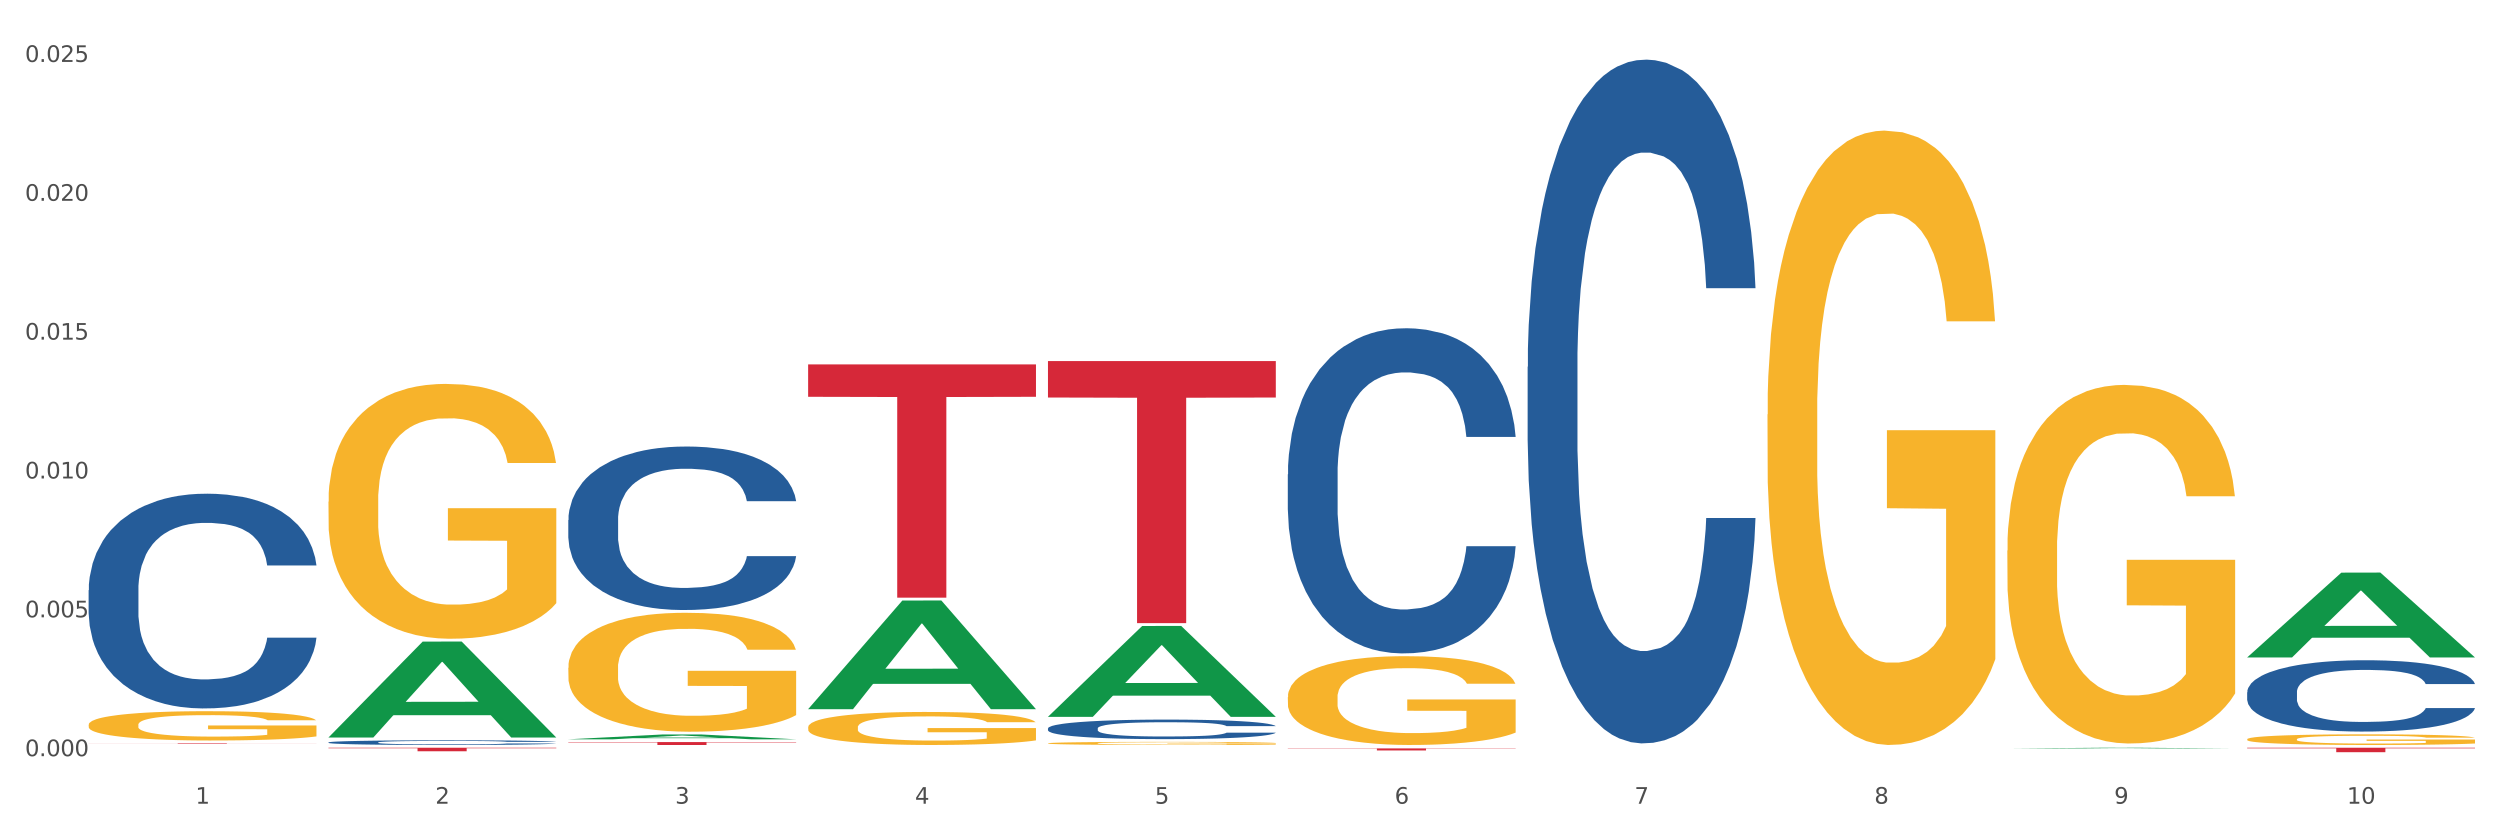 <?xml version="1.0" encoding="utf-8" standalone="no"?>
<!DOCTYPE svg PUBLIC "-//W3C//DTD SVG 1.1//EN"
  "http://www.w3.org/Graphics/SVG/1.1/DTD/svg11.dtd">
<svg xmlns:xlink="http://www.w3.org/1999/xlink" width="1080pt" height="360pt" viewBox="0 0 1080 360" xmlns="http://www.w3.org/2000/svg" version="1.1">
 <rect x="0" y="0" width="1080" height="360" fill="#333333" stroke="none"/>
 <defs>
  <style type="text/css">*{stroke-linejoin: round; stroke-linecap: butt}</style>
 </defs>
 <g id="figure_1">
  <g id="patch_1">
   <path d="M 0 360 
L 1080 360 
L 1080 0 
L 0 0 
z
" style="fill: #ffffff; stroke: #ffffff; stroke-linejoin: miter"/>
  </g>
  <g id="axes_1">
   <g id="matplotlib.axis_1">
    <g id="xtick_1">
     <g id="text_1">
      <!-- 1 -->
      <g style="fill: #4d4d4d" transform="translate(84.444 347.204) scale(0.096 -0.096)">
       <defs>
        <path id="DejaVuSans-31" d="M 794 531 
L 1825 531 
L 1825 4091 
L 703 3866 
L 703 4441 
L 1819 4666 
L 2450 4666 
L 2450 531 
L 3481 531 
L 3481 0 
L 794 0 
L 794 531 
z
" transform="scale(0.016)"/>
       </defs>
       <use xlink:href="#DejaVuSans-31"/>
      </g>
     </g>
    </g>
    <g id="xtick_2">
     <g id="text_2">
      <!-- 2 -->
      <g style="fill: #4d4d4d" transform="translate(188.053 347.204) scale(0.096 -0.096)">
       <defs>
        <path id="DejaVuSans-32" d="M 1228 531 
L 3431 531 
L 3431 0 
L 469 0 
L 469 531 
Q 828 903 1448 1529 
Q 2069 2156 2228 2338 
Q 2531 2678 2651 2914 
Q 2772 3150 2772 3378 
Q 2772 3750 2511 3984 
Q 2250 4219 1831 4219 
Q 1534 4219 1204 4116 
Q 875 4013 500 3803 
L 500 4441 
Q 881 4594 1212 4672 
Q 1544 4750 1819 4750 
Q 2544 4750 2975 4387 
Q 3406 4025 3406 3419 
Q 3406 3131 3298 2873 
Q 3191 2616 2906 2266 
Q 2828 2175 2409 1742 
Q 1991 1309 1228 531 
z
" transform="scale(0.016)"/>
       </defs>
       <use xlink:href="#DejaVuSans-32"/>
      </g>
     </g>
    </g>
    <g id="xtick_3">
     <g id="text_3">
      <!-- 3 -->
      <g style="fill: #4d4d4d" transform="translate(291.663 347.204) scale(0.096 -0.096)">
       <defs>
        <path id="DejaVuSans-33" d="M 2597 2516 
Q 3050 2419 3304 2112 
Q 3559 1806 3559 1356 
Q 3559 666 3084 287 
Q 2609 -91 1734 -91 
Q 1441 -91 1130 -33 
Q 819 25 488 141 
L 488 750 
Q 750 597 1062 519 
Q 1375 441 1716 441 
Q 2309 441 2620 675 
Q 2931 909 2931 1356 
Q 2931 1769 2642 2001 
Q 2353 2234 1838 2234 
L 1294 2234 
L 1294 2753 
L 1863 2753 
Q 2328 2753 2575 2939 
Q 2822 3125 2822 3475 
Q 2822 3834 2567 4026 
Q 2313 4219 1838 4219 
Q 1578 4219 1281 4162 
Q 984 4106 628 3988 
L 628 4550 
Q 988 4650 1302 4700 
Q 1616 4750 1894 4750 
Q 2613 4750 3031 4423 
Q 3450 4097 3450 3541 
Q 3450 3153 3228 2886 
Q 3006 2619 2597 2516 
z
" transform="scale(0.016)"/>
       </defs>
       <use xlink:href="#DejaVuSans-33"/>
      </g>
     </g>
    </g>
    <g id="xtick_4">
     <g id="text_4">
      <!-- 4 -->
      <g style="fill: #4d4d4d" transform="translate(395.273 347.204) scale(0.096 -0.096)">
       <defs>
        <path id="DejaVuSans-34" d="M 2419 4116 
L 825 1625 
L 2419 1625 
L 2419 4116 
z
M 2253 4666 
L 3047 4666 
L 3047 1625 
L 3713 1625 
L 3713 1100 
L 3047 1100 
L 3047 0 
L 2419 0 
L 2419 1100 
L 313 1100 
L 313 1709 
L 2253 4666 
z
" transform="scale(0.016)"/>
       </defs>
       <use xlink:href="#DejaVuSans-34"/>
      </g>
     </g>
    </g>
    <g id="xtick_5">
     <g id="text_5">
      <!-- 5 -->
      <g style="fill: #4d4d4d" transform="translate(498.883 347.204) scale(0.096 -0.096)">
       <defs>
        <path id="DejaVuSans-35" d="M 691 4666 
L 3169 4666 
L 3169 4134 
L 1269 4134 
L 1269 2991 
Q 1406 3038 1543 3061 
Q 1681 3084 1819 3084 
Q 2600 3084 3056 2656 
Q 3513 2228 3513 1497 
Q 3513 744 3044 326 
Q 2575 -91 1722 -91 
Q 1428 -91 1123 -41 
Q 819 9 494 109 
L 494 744 
Q 775 591 1075 516 
Q 1375 441 1709 441 
Q 2250 441 2565 725 
Q 2881 1009 2881 1497 
Q 2881 1984 2565 2268 
Q 2250 2553 1709 2553 
Q 1456 2553 1204 2497 
Q 953 2441 691 2322 
L 691 4666 
z
" transform="scale(0.016)"/>
       </defs>
       <use xlink:href="#DejaVuSans-35"/>
      </g>
     </g>
    </g>
    <g id="xtick_6">
     <g id="text_6">
      <!-- 6 -->
      <g style="fill: #4d4d4d" transform="translate(602.492 347.204) scale(0.096 -0.096)">
       <defs>
        <path id="DejaVuSans-36" d="M 2113 2584 
Q 1688 2584 1439 2293 
Q 1191 2003 1191 1497 
Q 1191 994 1439 701 
Q 1688 409 2113 409 
Q 2538 409 2786 701 
Q 3034 994 3034 1497 
Q 3034 2003 2786 2293 
Q 2538 2584 2113 2584 
z
M 3366 4563 
L 3366 3988 
Q 3128 4100 2886 4159 
Q 2644 4219 2406 4219 
Q 1781 4219 1451 3797 
Q 1122 3375 1075 2522 
Q 1259 2794 1537 2939 
Q 1816 3084 2150 3084 
Q 2853 3084 3261 2657 
Q 3669 2231 3669 1497 
Q 3669 778 3244 343 
Q 2819 -91 2113 -91 
Q 1303 -91 875 529 
Q 447 1150 447 2328 
Q 447 3434 972 4092 
Q 1497 4750 2381 4750 
Q 2619 4750 2861 4703 
Q 3103 4656 3366 4563 
z
" transform="scale(0.016)"/>
       </defs>
       <use xlink:href="#DejaVuSans-36"/>
      </g>
     </g>
    </g>
    <g id="xtick_7">
     <g id="text_7">
      <!-- 7 -->
      <g style="fill: #4d4d4d" transform="translate(706.102 347.204) scale(0.096 -0.096)">
       <defs>
        <path id="DejaVuSans-37" d="M 525 4666 
L 3525 4666 
L 3525 4397 
L 1831 0 
L 1172 0 
L 2766 4134 
L 525 4134 
L 525 4666 
z
" transform="scale(0.016)"/>
       </defs>
       <use xlink:href="#DejaVuSans-37"/>
      </g>
     </g>
    </g>
    <g id="xtick_8">
     <g id="text_8">
      <!-- 8 -->
      <g style="fill: #4d4d4d" transform="translate(809.712 347.204) scale(0.096 -0.096)">
       <defs>
        <path id="DejaVuSans-38" d="M 2034 2216 
Q 1584 2216 1326 1975 
Q 1069 1734 1069 1313 
Q 1069 891 1326 650 
Q 1584 409 2034 409 
Q 2484 409 2743 651 
Q 3003 894 3003 1313 
Q 3003 1734 2745 1975 
Q 2488 2216 2034 2216 
z
M 1403 2484 
Q 997 2584 770 2862 
Q 544 3141 544 3541 
Q 544 4100 942 4425 
Q 1341 4750 2034 4750 
Q 2731 4750 3128 4425 
Q 3525 4100 3525 3541 
Q 3525 3141 3298 2862 
Q 3072 2584 2669 2484 
Q 3125 2378 3379 2068 
Q 3634 1759 3634 1313 
Q 3634 634 3220 271 
Q 2806 -91 2034 -91 
Q 1263 -91 848 271 
Q 434 634 434 1313 
Q 434 1759 690 2068 
Q 947 2378 1403 2484 
z
M 1172 3481 
Q 1172 3119 1398 2916 
Q 1625 2713 2034 2713 
Q 2441 2713 2670 2916 
Q 2900 3119 2900 3481 
Q 2900 3844 2670 4047 
Q 2441 4250 2034 4250 
Q 1625 4250 1398 4047 
Q 1172 3844 1172 3481 
z
" transform="scale(0.016)"/>
       </defs>
       <use xlink:href="#DejaVuSans-38"/>
      </g>
     </g>
    </g>
    <g id="xtick_9">
     <g id="text_9">
      <!-- 9 -->
      <g style="fill: #4d4d4d" transform="translate(913.322 347.204) scale(0.096 -0.096)">
       <defs>
        <path id="DejaVuSans-39" d="M 703 97 
L 703 672 
Q 941 559 1184 500 
Q 1428 441 1663 441 
Q 2288 441 2617 861 
Q 2947 1281 2994 2138 
Q 2813 1869 2534 1725 
Q 2256 1581 1919 1581 
Q 1219 1581 811 2004 
Q 403 2428 403 3163 
Q 403 3881 828 4315 
Q 1253 4750 1959 4750 
Q 2769 4750 3195 4129 
Q 3622 3509 3622 2328 
Q 3622 1225 3098 567 
Q 2575 -91 1691 -91 
Q 1453 -91 1209 -44 
Q 966 3 703 97 
z
M 1959 2075 
Q 2384 2075 2632 2365 
Q 2881 2656 2881 3163 
Q 2881 3666 2632 3958 
Q 2384 4250 1959 4250 
Q 1534 4250 1286 3958 
Q 1038 3666 1038 3163 
Q 1038 2656 1286 2365 
Q 1534 2075 1959 2075 
z
" transform="scale(0.016)"/>
       </defs>
       <use xlink:href="#DejaVuSans-39"/>
      </g>
     </g>
    </g>
    <g id="xtick_10">
     <g id="text_10">
      <!-- 10 -->
      <g style="fill: #4d4d4d" transform="translate(1013.877 347.204) scale(0.096 -0.096)">
       <defs>
        <path id="DejaVuSans-30" d="M 2034 4250 
Q 1547 4250 1301 3770 
Q 1056 3291 1056 2328 
Q 1056 1369 1301 889 
Q 1547 409 2034 409 
Q 2525 409 2770 889 
Q 3016 1369 3016 2328 
Q 3016 3291 2770 3770 
Q 2525 4250 2034 4250 
z
M 2034 4750 
Q 2819 4750 3233 4129 
Q 3647 3509 3647 2328 
Q 3647 1150 3233 529 
Q 2819 -91 2034 -91 
Q 1250 -91 836 529 
Q 422 1150 422 2328 
Q 422 3509 836 4129 
Q 1250 4750 2034 4750 
z
" transform="scale(0.016)"/>
       </defs>
       <use xlink:href="#DejaVuSans-31"/>
       <use xlink:href="#DejaVuSans-30" transform="translate(63.623 0)"/>
      </g>
     </g>
    </g>
    <g id="xtick_11"/>
    <g id="xtick_12"/>
    <g id="xtick_13"/>
    <g id="xtick_14"/>
    <g id="xtick_15"/>
    <g id="xtick_16"/>
    <g id="xtick_17"/>
    <g id="xtick_18"/>
    <g id="xtick_19"/>
   </g>
   <g id="matplotlib.axis_2">
    <g id="ytick_1">
     <g id="text_11">
      <!-- 0.000 -->
      <g style="fill: #4d4d4d" transform="translate(10.8 326.671) scale(0.096 -0.096)">
       <defs>
        <path id="DejaVuSans-2e" d="M 684 794 
L 1344 794 
L 1344 0 
L 684 0 
L 684 794 
z
" transform="scale(0.016)"/>
       </defs>
       <use xlink:href="#DejaVuSans-30"/>
       <use xlink:href="#DejaVuSans-2e" transform="translate(63.623 0)"/>
       <use xlink:href="#DejaVuSans-30" transform="translate(95.41 0)"/>
       <use xlink:href="#DejaVuSans-30" transform="translate(159.033 0)"/>
       <use xlink:href="#DejaVuSans-30" transform="translate(222.656 0)"/>
      </g>
     </g>
    </g>
    <g id="ytick_2">
     <g id="text_12">
      <!-- 0.005 -->
      <g style="fill: #4d4d4d" transform="translate(10.8 266.688) scale(0.096 -0.096)">
       <use xlink:href="#DejaVuSans-30"/>
       <use xlink:href="#DejaVuSans-2e" transform="translate(63.623 0)"/>
       <use xlink:href="#DejaVuSans-30" transform="translate(95.41 0)"/>
       <use xlink:href="#DejaVuSans-30" transform="translate(159.033 0)"/>
       <use xlink:href="#DejaVuSans-35" transform="translate(222.656 0)"/>
      </g>
     </g>
    </g>
    <g id="ytick_3">
     <g id="text_13">
      <!-- 0.010 -->
      <g style="fill: #4d4d4d" transform="translate(10.8 206.706) scale(0.096 -0.096)">
       <use xlink:href="#DejaVuSans-30"/>
       <use xlink:href="#DejaVuSans-2e" transform="translate(63.623 0)"/>
       <use xlink:href="#DejaVuSans-30" transform="translate(95.41 0)"/>
       <use xlink:href="#DejaVuSans-31" transform="translate(159.033 0)"/>
       <use xlink:href="#DejaVuSans-30" transform="translate(222.656 0)"/>
      </g>
     </g>
    </g>
    <g id="ytick_4">
     <g id="text_14">
      <!-- 0.015 -->
      <g style="fill: #4d4d4d" transform="translate(10.8 146.723) scale(0.096 -0.096)">
       <use xlink:href="#DejaVuSans-30"/>
       <use xlink:href="#DejaVuSans-2e" transform="translate(63.623 0)"/>
       <use xlink:href="#DejaVuSans-30" transform="translate(95.41 0)"/>
       <use xlink:href="#DejaVuSans-31" transform="translate(159.033 0)"/>
       <use xlink:href="#DejaVuSans-35" transform="translate(222.656 0)"/>
      </g>
     </g>
    </g>
    <g id="ytick_5">
     <g id="text_15">
      <!-- 0.020 -->
      <g style="fill: #4d4d4d" transform="translate(10.8 86.741) scale(0.096 -0.096)">
       <use xlink:href="#DejaVuSans-30"/>
       <use xlink:href="#DejaVuSans-2e" transform="translate(63.623 0)"/>
       <use xlink:href="#DejaVuSans-30" transform="translate(95.41 0)"/>
       <use xlink:href="#DejaVuSans-32" transform="translate(159.033 0)"/>
       <use xlink:href="#DejaVuSans-30" transform="translate(222.656 0)"/>
      </g>
     </g>
    </g>
    <g id="ytick_6">
     <g id="text_16">
      <!-- 0.025 -->
      <g style="fill: #4d4d4d" transform="translate(10.8 26.758) scale(0.096 -0.096)">
       <use xlink:href="#DejaVuSans-30"/>
       <use xlink:href="#DejaVuSans-2e" transform="translate(63.623 0)"/>
       <use xlink:href="#DejaVuSans-30" transform="translate(95.41 0)"/>
       <use xlink:href="#DejaVuSans-32" transform="translate(159.033 0)"/>
       <use xlink:href="#DejaVuSans-35" transform="translate(222.656 0)"/>
      </g>
     </g>
    </g>
    <g id="ytick_7"/>
    <g id="ytick_8"/>
    <g id="ytick_9"/>
    <g id="ytick_10"/>
    <g id="ytick_11"/>
   </g>
   <g id="PolyCollection_1">
    <path d="M 141.893 318.541 
L 141.994 318.502 
L 182.584 277.175 
L 199.428 277.136 
L 240.322 318.619 
L 220.839 318.619 
L 212.011 308.959 
L 170.102 308.959 
L 169.798 309.115 
L 161.274 318.619 
L 141.893 318.619 
L 141.893 318.541 
L 175.379 303.194 
L 206.734 303.156 
L 191.209 285.978 
L 191.006 285.9 
L 190.803 286.017 
L 175.278 303.156 
L 175.379 303.194 
L 141.893 318.541 
z
" clip-path="url(#p3bc68d505c)" style="fill: #109648"/>
    <path d="M 452.722 155.99 
L 551.151 155.99 
L 551.151 171.723 
L 512.433 171.829 
L 512.433 269.204 
L 491.207 269.204 
L 491.207 171.829 
L 452.722 171.723 
L 452.722 156.096 
L 452.722 155.99 
z
" clip-path="url(#p3bc68d505c)" style="fill: #d62839"/>
    <path d="M 349.112 157.408 
L 447.542 157.408 
L 447.542 171.416 
L 408.823 171.511 
L 408.823 258.206 
L 387.598 258.206 
L 387.598 171.511 
L 349.112 171.416 
L 349.112 157.503 
L 349.112 157.408 
z
" clip-path="url(#p3bc68d505c)" style="fill: #d62839"/>
    <path d="M 245.502 320.57 
L 343.932 320.57 
L 343.932 320.745 
L 305.213 320.747 
L 305.213 321.835 
L 283.988 321.835 
L 283.988 320.747 
L 245.502 320.745 
L 245.502 320.571 
L 245.502 320.57 
z
" clip-path="url(#p3bc68d505c)" style="fill: #d62839"/>
    <path d="M 141.893 323.024 
L 240.322 323.024 
L 240.322 323.237 
L 201.603 323.239 
L 201.603 324.559 
L 180.378 324.559 
L 180.378 323.239 
L 141.893 323.237 
L 141.893 323.025 
L 141.893 323.024 
z
" clip-path="url(#p3bc68d505c)" style="fill: #d62839"/>
    <path d="M 38.283 321.088 
L 136.712 321.088 
L 136.712 321.12 
L 97.994 321.121 
L 97.994 321.325 
L 76.768 321.325 
L 76.768 321.121 
L 38.283 321.12 
L 38.283 321.088 
L 38.283 321.088 
z
" clip-path="url(#p3bc68d505c)" style="fill: #d62839"/>
    <path d="M 38.283 254.96 
L 38.399 254.875 
L 38.399 252.503 
L 38.748 249.283 
L 40.028 243.352 
L 41.657 238.862 
L 44.449 233.609 
L 45.962 231.406 
L 47.94 228.949 
L 52.012 224.967 
L 56.666 221.578 
L 59.923 219.714 
L 62.367 218.528 
L 67.835 216.41 
L 70.976 215.478 
L 74.234 214.715 
L 77.026 214.207 
L 81.68 213.614 
L 85.403 213.359 
L 89.708 213.275 
L 93.315 213.359 
L 98.085 213.698 
L 105.066 214.715 
L 107.742 215.308 
L 111.349 216.325 
L 115.072 217.68 
L 118.097 219.036 
L 121.587 220.985 
L 125.194 223.527 
L 128.684 226.746 
L 131.128 229.711 
L 133.106 232.846 
L 134.851 236.659 
L 136.131 240.81 
L 136.712 244.284 
L 115.421 244.284 
L 114.839 241.149 
L 113.676 237.76 
L 112.512 235.473 
L 111.232 233.609 
L 109.254 231.491 
L 107.509 230.135 
L 104.601 228.525 
L 101.925 227.509 
L 99.714 226.916 
L 97.038 226.407 
L 91.337 225.899 
L 87.265 225.899 
L 84.705 226.068 
L 81.564 226.492 
L 78.888 227.085 
L 75.747 228.102 
L 73.303 229.203 
L 70.86 230.643 
L 69.464 231.66 
L 67.37 233.524 
L 65.974 235.049 
L 64.112 237.676 
L 63.065 239.54 
L 61.203 244.369 
L 60.389 247.927 
L 60.04 250.384 
L 59.807 253.096 
L 59.807 266.313 
L 60.505 272.243 
L 61.087 274.785 
L 62.018 277.666 
L 63.763 281.394 
L 66.323 285.037 
L 68.999 287.663 
L 71.209 289.273 
L 73.303 290.459 
L 75.398 291.391 
L 77.957 292.239 
L 80.051 292.747 
L 83.193 293.255 
L 86.916 293.509 
L 89.825 293.509 
L 95.758 293.086 
L 98.434 292.662 
L 100.994 292.069 
L 103.786 291.137 
L 105.997 290.12 
L 107.277 289.358 
L 109.371 287.748 
L 111 286.054 
L 112.396 284.105 
L 113.327 282.41 
L 114.374 279.869 
L 115.188 276.988 
L 115.421 275.463 
L 136.712 275.463 
L 136.247 278.513 
L 135.432 281.479 
L 133.804 285.461 
L 132.524 287.748 
L 130.546 290.544 
L 128.452 292.916 
L 125.543 295.543 
L 122.867 297.492 
L 120.075 299.186 
L 117.05 300.711 
L 111.581 302.829 
L 109.603 303.422 
L 105.415 304.439 
L 102.157 305.032 
L 97.387 305.625 
L 92.501 305.964 
L 87.381 306.049 
L 82.844 305.879 
L 77.841 305.371 
L 74.7 304.863 
L 71.209 304.1 
L 67.137 302.914 
L 63.298 301.474 
L 59.691 299.779 
L 56.317 297.83 
L 53.175 295.628 
L 49.103 291.984 
L 46.078 288.426 
L 43.868 285.122 
L 42.355 282.326 
L 40.843 278.767 
L 40.028 276.31 
L 38.748 270.38 
L 38.283 264.872 
L 38.283 254.96 
z
" clip-path="url(#p3bc68d505c)" style="fill: #255c99"/>
    <path d="M 141.893 320.719 
L 142.009 320.717 
L 142.009 320.665 
L 142.358 320.595 
L 143.638 320.465 
L 145.267 320.367 
L 148.059 320.253 
L 149.572 320.204 
L 151.55 320.151 
L 155.622 320.064 
L 160.276 319.99 
L 163.533 319.949 
L 165.977 319.923 
L 171.445 319.877 
L 174.586 319.856 
L 177.844 319.84 
L 180.636 319.829 
L 185.29 319.816 
L 189.013 319.81 
L 193.318 319.808 
L 196.925 319.81 
L 201.695 319.818 
L 208.676 319.84 
L 211.352 319.853 
L 214.958 319.875 
L 218.682 319.905 
L 221.707 319.934 
L 225.197 319.977 
L 228.804 320.032 
L 232.294 320.103 
L 234.737 320.167 
L 236.715 320.236 
L 238.46 320.319 
L 239.74 320.41 
L 240.322 320.486 
L 219.031 320.486 
L 218.449 320.417 
L 217.285 320.343 
L 216.122 320.293 
L 214.842 320.253 
L 212.864 320.206 
L 211.119 320.177 
L 208.21 320.141 
L 205.534 320.119 
L 203.324 320.106 
L 200.648 320.095 
L 194.947 320.084 
L 190.875 320.084 
L 188.315 320.088 
L 185.174 320.097 
L 182.498 320.11 
L 179.356 320.132 
L 176.913 320.156 
L 174.47 320.188 
L 173.074 320.21 
L 170.979 320.251 
L 169.583 320.284 
L 167.722 320.341 
L 166.675 320.382 
L 164.813 320.488 
L 163.999 320.565 
L 163.65 320.619 
L 163.417 320.678 
L 163.417 320.967 
L 164.115 321.096 
L 164.697 321.152 
L 165.627 321.215 
L 167.373 321.296 
L 169.932 321.376 
L 172.608 321.433 
L 174.819 321.468 
L 176.913 321.494 
L 179.007 321.515 
L 181.567 321.533 
L 183.661 321.544 
L 186.803 321.555 
L 190.526 321.561 
L 193.434 321.561 
L 199.368 321.552 
L 202.044 321.542 
L 204.604 321.529 
L 207.396 321.509 
L 209.606 321.487 
L 210.886 321.47 
L 212.981 321.435 
L 214.609 321.398 
L 216.006 321.356 
L 216.936 321.318 
L 217.983 321.263 
L 218.798 321.2 
L 219.031 321.167 
L 240.322 321.167 
L 239.857 321.233 
L 239.042 321.298 
L 237.413 321.385 
L 236.134 321.435 
L 234.156 321.496 
L 232.061 321.548 
L 229.153 321.605 
L 226.477 321.648 
L 223.684 321.685 
L 220.659 321.718 
L 215.191 321.764 
L 213.213 321.777 
L 209.025 321.8 
L 205.767 321.813 
L 200.997 321.826 
L 196.11 321.833 
L 190.991 321.835 
L 186.454 321.831 
L 181.451 321.82 
L 178.309 321.809 
L 174.819 321.792 
L 170.747 321.766 
L 166.907 321.735 
L 163.301 321.698 
L 159.926 321.655 
L 156.785 321.607 
L 152.713 321.528 
L 149.688 321.45 
L 147.477 321.378 
L 145.965 321.317 
L 144.452 321.239 
L 143.638 321.185 
L 142.358 321.056 
L 141.893 320.935 
L 141.893 320.719 
z
" clip-path="url(#p3bc68d505c)" style="fill: #255c99"/>
    <path d="M 245.502 224.635 
L 245.619 224.57 
L 245.619 222.764 
L 245.968 220.312 
L 247.248 215.797 
L 248.877 212.378 
L 251.669 208.378 
L 253.181 206.701 
L 255.159 204.83 
L 259.231 201.798 
L 263.885 199.218 
L 267.143 197.798 
L 269.586 196.895 
L 275.055 195.283 
L 278.196 194.573 
L 281.454 193.992 
L 284.246 193.605 
L 288.9 193.154 
L 292.623 192.96 
L 296.928 192.896 
L 300.534 192.96 
L 305.305 193.218 
L 312.285 193.992 
L 314.961 194.444 
L 318.568 195.218 
L 322.291 196.25 
L 325.316 197.282 
L 328.807 198.766 
L 332.413 200.701 
L 335.904 203.153 
L 338.347 205.411 
L 340.325 207.797 
L 342.07 210.7 
L 343.35 213.861 
L 343.932 216.506 
L 322.64 216.506 
L 322.059 214.119 
L 320.895 211.539 
L 319.732 209.797 
L 318.452 208.378 
L 316.474 206.765 
L 314.729 205.733 
L 311.82 204.507 
L 309.144 203.733 
L 306.934 203.282 
L 304.258 202.895 
L 298.557 202.508 
L 294.484 202.508 
L 291.925 202.637 
L 288.783 202.959 
L 286.107 203.411 
L 282.966 204.185 
L 280.523 205.024 
L 278.08 206.12 
L 276.683 206.894 
L 274.589 208.314 
L 273.193 209.475 
L 271.331 211.475 
L 270.284 212.894 
L 268.423 216.571 
L 267.608 219.28 
L 267.259 221.151 
L 267.027 223.215 
L 267.027 233.279 
L 267.725 237.795 
L 268.306 239.73 
L 269.237 241.923 
L 270.982 244.762 
L 273.542 247.535 
L 276.218 249.535 
L 278.429 250.761 
L 280.523 251.664 
L 282.617 252.374 
L 285.177 253.019 
L 287.271 253.406 
L 290.412 253.793 
L 294.135 253.986 
L 297.044 253.986 
L 302.978 253.664 
L 305.654 253.341 
L 308.213 252.89 
L 311.006 252.18 
L 313.216 251.406 
L 314.496 250.825 
L 316.59 249.6 
L 318.219 248.31 
L 319.615 246.826 
L 320.546 245.536 
L 321.593 243.6 
L 322.408 241.407 
L 322.64 240.246 
L 343.932 240.246 
L 343.466 242.568 
L 342.652 244.826 
L 341.023 247.858 
L 339.743 249.6 
L 337.765 251.729 
L 335.671 253.535 
L 332.762 255.535 
L 330.087 257.018 
L 327.294 258.309 
L 324.269 259.47 
L 318.801 261.083 
L 316.823 261.534 
L 312.635 262.308 
L 309.377 262.76 
L 304.607 263.211 
L 299.72 263.469 
L 294.601 263.534 
L 290.063 263.405 
L 285.06 263.018 
L 281.919 262.631 
L 278.429 262.05 
L 274.356 261.147 
L 270.517 260.05 
L 266.91 258.76 
L 263.536 257.276 
L 260.395 255.599 
L 256.323 252.825 
L 253.298 250.116 
L 251.087 247.6 
L 249.575 245.471 
L 248.062 242.762 
L 247.248 240.891 
L 245.968 236.375 
L 245.502 232.182 
L 245.502 224.635 
z
" clip-path="url(#p3bc68d505c)" style="fill: #255c99"/>
    <path d="M 141.893 216.722 
L 142.009 216.621 
L 142.009 213.001 
L 142.241 209.884 
L 143.403 202.343 
L 145.147 196.108 
L 146.425 192.79 
L 147.703 190.075 
L 149.214 187.36 
L 151.073 184.545 
L 154.443 180.422 
L 156.535 178.311 
L 159.092 176.099 
L 163.74 172.881 
L 167.11 171.071 
L 170.596 169.563 
L 176.291 167.753 
L 180.009 166.948 
L 183.961 166.345 
L 188.725 165.943 
L 192.328 165.842 
L 200.23 166.144 
L 206.97 167.049 
L 210.224 167.753 
L 214.407 168.959 
L 216.615 169.764 
L 220.218 171.373 
L 223.937 173.484 
L 226.493 175.294 
L 230.328 178.713 
L 233.233 182.132 
L 235.906 186.355 
L 237.301 189.271 
L 238.346 191.986 
L 239.276 195.103 
L 240.206 200.03 
L 219.288 200.03 
L 218.475 196.511 
L 217.196 193.192 
L 215.337 189.975 
L 213.71 187.964 
L 210.921 185.45 
L 208.364 183.841 
L 205.692 182.634 
L 202.438 181.629 
L 199.881 181.126 
L 196.279 180.724 
L 189.19 180.825 
L 184.425 181.629 
L 181.171 182.634 
L 179.08 183.539 
L 177.22 184.545 
L 175.129 185.953 
L 172.688 188.064 
L 170.945 189.975 
L 169.202 192.388 
L 167.807 194.801 
L 166.529 197.617 
L 165.483 200.633 
L 164.67 203.75 
L 163.973 207.571 
L 163.391 213.906 
L 163.391 227.682 
L 163.624 230.799 
L 164.205 234.922 
L 164.902 238.039 
L 166.064 241.759 
L 167.11 244.273 
L 169.086 247.893 
L 171.294 250.909 
L 173.037 252.82 
L 174.78 254.429 
L 177.801 256.641 
L 181.171 258.451 
L 184.077 259.557 
L 188.028 260.562 
L 190.701 260.965 
L 193.025 261.166 
L 198.719 261.166 
L 202.786 260.864 
L 207.319 260.16 
L 210.805 259.255 
L 213.71 258.149 
L 216.964 256.339 
L 219.056 254.63 
L 219.056 233.614 
L 193.49 233.514 
L 193.49 219.537 
L 240.322 219.537 
L 240.322 260.562 
L 238.346 262.674 
L 236.138 264.584 
L 233.814 266.294 
L 230.328 268.405 
L 226.144 270.416 
L 222.426 271.824 
L 218.475 273.031 
L 213.826 274.137 
L 207.783 275.142 
L 204.065 275.545 
L 199.416 275.846 
L 193.955 275.947 
L 189.19 275.746 
L 184.542 275.243 
L 179.661 274.338 
L 174.896 273.031 
L 171.294 271.724 
L 167.691 270.115 
L 163.856 268.003 
L 160.835 265.992 
L 158.511 264.182 
L 155.954 261.87 
L 153.165 258.853 
L 151.073 256.138 
L 149.214 253.323 
L 147.238 249.703 
L 145.844 246.586 
L 144.449 242.664 
L 143.636 239.748 
L 142.706 235.223 
L 142.009 228.888 
L 141.893 216.722 
z
" clip-path="url(#p3bc68d505c)" style="fill: #f7b32b"/>
    <path d="M 556.332 204.92 
L 556.448 204.792 
L 556.448 201.2 
L 556.797 196.325 
L 558.077 187.345 
L 559.706 180.546 
L 562.498 172.592 
L 564.011 169.257 
L 565.989 165.536 
L 570.061 159.507 
L 574.715 154.375 
L 577.972 151.553 
L 580.415 149.757 
L 585.884 146.55 
L 589.025 145.139 
L 592.283 143.984 
L 595.075 143.215 
L 599.729 142.317 
L 603.452 141.932 
L 607.757 141.803 
L 611.364 141.932 
L 616.134 142.445 
L 623.115 143.984 
L 625.791 144.882 
L 629.397 146.422 
L 633.121 148.474 
L 636.146 150.527 
L 639.636 153.477 
L 643.243 157.326 
L 646.733 162.201 
L 649.176 166.691 
L 651.154 171.438 
L 652.899 177.211 
L 654.179 183.497 
L 654.761 188.756 
L 633.47 188.756 
L 632.888 184.01 
L 631.724 178.878 
L 630.561 175.414 
L 629.281 172.592 
L 627.303 169.385 
L 625.558 167.332 
L 622.649 164.895 
L 619.973 163.356 
L 617.763 162.458 
L 615.087 161.688 
L 609.386 160.918 
L 605.314 160.918 
L 602.754 161.175 
L 599.613 161.816 
L 596.937 162.714 
L 593.795 164.254 
L 591.352 165.921 
L 588.909 168.102 
L 587.513 169.642 
L 585.418 172.464 
L 584.022 174.773 
L 582.161 178.75 
L 581.114 181.572 
L 579.252 188.885 
L 578.438 194.273 
L 578.089 197.993 
L 577.856 202.098 
L 577.856 222.111 
L 578.554 231.091 
L 579.136 234.94 
L 580.066 239.301 
L 581.812 244.946 
L 584.371 250.462 
L 587.047 254.439 
L 589.258 256.877 
L 591.352 258.673 
L 593.446 260.084 
L 596.006 261.367 
L 598.1 262.136 
L 601.242 262.906 
L 604.965 263.291 
L 607.873 263.291 
L 613.807 262.649 
L 616.483 262.008 
L 619.043 261.11 
L 621.835 259.699 
L 624.045 258.159 
L 625.325 257.005 
L 627.42 254.567 
L 629.048 252.002 
L 630.445 249.051 
L 631.375 246.485 
L 632.422 242.637 
L 633.237 238.275 
L 633.47 235.966 
L 654.761 235.966 
L 654.296 240.584 
L 653.481 245.074 
L 651.852 251.104 
L 650.573 254.567 
L 648.595 258.801 
L 646.5 262.393 
L 643.592 266.37 
L 640.916 269.32 
L 638.123 271.886 
L 635.098 274.195 
L 629.63 277.402 
L 627.652 278.3 
L 623.464 279.84 
L 620.206 280.738 
L 615.436 281.636 
L 610.549 282.149 
L 605.43 282.277 
L 600.893 282.021 
L 595.89 281.251 
L 592.748 280.481 
L 589.258 279.327 
L 585.186 277.531 
L 581.346 275.35 
L 577.74 272.784 
L 574.365 269.834 
L 571.224 266.498 
L 567.152 260.982 
L 564.127 255.594 
L 561.916 250.591 
L 560.404 246.357 
L 558.891 240.969 
L 558.077 237.249 
L 556.797 228.269 
L 556.332 219.93 
L 556.332 204.92 
z
" clip-path="url(#p3bc68d505c)" style="fill: #255c99"/>
    <path d="M 659.941 158.484 
L 660.058 158.215 
L 660.058 150.661 
L 660.407 140.41 
L 661.687 121.526 
L 663.316 107.229 
L 666.108 90.503 
L 667.62 83.489 
L 669.598 75.666 
L 673.67 62.987 
L 678.324 52.197 
L 681.582 46.262 
L 684.025 42.485 
L 689.494 35.741 
L 692.635 32.773 
L 695.893 30.346 
L 698.685 28.727 
L 703.339 26.839 
L 707.062 26.029 
L 711.367 25.759 
L 714.973 26.029 
L 719.744 27.108 
L 726.724 30.346 
L 729.4 32.234 
L 733.007 35.471 
L 736.73 39.787 
L 739.755 44.104 
L 743.246 50.308 
L 746.852 58.401 
L 750.343 68.652 
L 752.786 78.094 
L 754.764 88.075 
L 756.509 100.215 
L 757.789 113.433 
L 758.371 124.494 
L 737.079 124.494 
L 736.498 114.513 
L 735.334 103.722 
L 734.171 96.438 
L 732.891 90.503 
L 730.913 83.759 
L 729.168 79.443 
L 726.259 74.317 
L 723.583 71.08 
L 721.373 69.192 
L 718.697 67.573 
L 712.996 65.955 
L 708.923 65.955 
L 706.364 66.494 
L 703.222 67.843 
L 700.546 69.731 
L 697.405 72.969 
L 694.962 76.476 
L 692.519 81.062 
L 691.122 84.299 
L 689.028 90.234 
L 687.632 95.089 
L 685.77 103.452 
L 684.723 109.387 
L 682.862 124.764 
L 682.047 136.094 
L 681.698 143.917 
L 681.466 152.55 
L 681.466 194.633 
L 682.164 213.517 
L 682.745 221.61 
L 683.676 230.782 
L 685.421 242.651 
L 687.981 254.251 
L 690.657 262.614 
L 692.868 267.74 
L 694.962 271.516 
L 697.056 274.484 
L 699.616 277.182 
L 701.71 278.8 
L 704.851 280.419 
L 708.574 281.228 
L 711.483 281.228 
L 717.417 279.879 
L 720.093 278.53 
L 722.652 276.642 
L 725.445 273.675 
L 727.655 270.437 
L 728.935 268.009 
L 731.029 262.884 
L 732.658 257.489 
L 734.054 251.284 
L 734.985 245.889 
L 736.032 237.796 
L 736.847 228.624 
L 737.079 223.768 
L 758.371 223.768 
L 757.905 233.479 
L 757.091 242.921 
L 755.462 255.6 
L 754.182 262.884 
L 752.204 271.786 
L 750.11 279.34 
L 747.201 287.702 
L 744.526 293.907 
L 741.733 299.302 
L 738.708 304.158 
L 733.24 310.902 
L 731.262 312.791 
L 727.074 316.028 
L 723.816 317.916 
L 719.046 319.805 
L 714.159 320.884 
L 709.04 321.153 
L 704.502 320.614 
L 699.499 318.995 
L 696.358 317.377 
L 692.868 314.949 
L 688.795 311.172 
L 684.956 306.586 
L 681.349 301.191 
L 677.975 294.986 
L 674.834 287.972 
L 670.762 276.372 
L 667.737 265.042 
L 665.526 254.521 
L 664.014 245.619 
L 662.501 234.289 
L 661.687 226.465 
L 660.407 207.582 
L 659.941 190.047 
L 659.941 158.484 
z
" clip-path="url(#p3bc68d505c)" style="fill: #255c99"/>
    <path d="M 970.771 299.07 
L 970.887 299.042 
L 970.887 298.254 
L 971.236 297.184 
L 972.516 295.214 
L 974.145 293.722 
L 976.937 291.977 
L 978.45 291.245 
L 980.428 290.429 
L 984.5 289.106 
L 989.154 287.98 
L 992.411 287.361 
L 994.854 286.967 
L 1000.323 286.263 
L 1003.464 285.954 
L 1006.722 285.701 
L 1009.514 285.532 
L 1014.168 285.335 
L 1017.891 285.25 
L 1022.196 285.222 
L 1025.803 285.25 
L 1030.573 285.363 
L 1037.554 285.701 
L 1040.23 285.898 
L 1043.836 286.235 
L 1047.56 286.686 
L 1050.585 287.136 
L 1054.075 287.783 
L 1057.682 288.628 
L 1061.172 289.697 
L 1063.615 290.682 
L 1065.593 291.724 
L 1067.338 292.99 
L 1068.618 294.37 
L 1069.2 295.524 
L 1047.909 295.524 
L 1047.327 294.482 
L 1046.163 293.356 
L 1045 292.596 
L 1043.72 291.977 
L 1041.742 291.274 
L 1039.997 290.823 
L 1037.088 290.288 
L 1034.412 289.951 
L 1032.202 289.754 
L 1029.526 289.585 
L 1023.825 289.416 
L 1019.753 289.416 
L 1017.193 289.472 
L 1014.052 289.613 
L 1011.376 289.81 
L 1008.234 290.148 
L 1005.791 290.514 
L 1003.348 290.992 
L 1001.952 291.33 
L 999.857 291.949 
L 998.461 292.456 
L 996.6 293.328 
L 995.553 293.947 
L 993.691 295.552 
L 992.877 296.734 
L 992.528 297.55 
L 992.295 298.451 
L 992.295 302.842 
L 992.993 304.812 
L 993.575 305.656 
L 994.505 306.613 
L 996.251 307.852 
L 998.81 309.062 
L 1001.486 309.935 
L 1003.697 310.469 
L 1005.791 310.864 
L 1007.885 311.173 
L 1010.445 311.455 
L 1012.539 311.623 
L 1015.681 311.792 
L 1019.404 311.877 
L 1022.312 311.877 
L 1028.246 311.736 
L 1030.922 311.595 
L 1033.482 311.398 
L 1036.274 311.089 
L 1038.484 310.751 
L 1039.764 310.498 
L 1041.859 309.963 
L 1043.487 309.4 
L 1044.884 308.753 
L 1045.814 308.19 
L 1046.861 307.345 
L 1047.676 306.388 
L 1047.909 305.882 
L 1069.2 305.882 
L 1068.735 306.895 
L 1067.92 307.88 
L 1066.291 309.203 
L 1065.012 309.963 
L 1063.034 310.892 
L 1060.939 311.68 
L 1058.031 312.552 
L 1055.355 313.2 
L 1052.562 313.763 
L 1049.537 314.269 
L 1044.069 314.973 
L 1042.091 315.17 
L 1037.903 315.508 
L 1034.645 315.705 
L 1029.875 315.902 
L 1024.988 316.014 
L 1019.869 316.043 
L 1015.332 315.986 
L 1010.329 315.817 
L 1007.187 315.648 
L 1003.697 315.395 
L 999.625 315.001 
L 995.785 314.523 
L 992.179 313.96 
L 988.804 313.312 
L 985.663 312.58 
L 981.591 311.37 
L 978.566 310.188 
L 976.355 309.09 
L 974.843 308.161 
L 973.33 306.979 
L 972.516 306.163 
L 971.236 304.193 
L 970.771 302.363 
L 970.771 299.07 
z
" clip-path="url(#p3bc68d505c)" style="fill: #255c99"/>
    <path d="M 970.771 319.359 
L 970.887 319.355 
L 970.887 319.203 
L 971.119 319.073 
L 972.281 318.758 
L 974.025 318.497 
L 975.303 318.358 
L 976.581 318.245 
L 978.092 318.131 
L 979.951 318.013 
L 983.321 317.841 
L 985.413 317.753 
L 987.97 317.66 
L 992.618 317.526 
L 995.988 317.45 
L 999.474 317.387 
L 1005.169 317.311 
L 1008.887 317.278 
L 1012.838 317.253 
L 1017.603 317.236 
L 1021.206 317.232 
L 1029.108 317.244 
L 1035.848 317.282 
L 1039.102 317.311 
L 1043.285 317.362 
L 1045.493 317.396 
L 1049.096 317.463 
L 1052.814 317.551 
L 1055.371 317.627 
L 1059.206 317.77 
L 1062.111 317.913 
L 1064.784 318.089 
L 1066.179 318.211 
L 1067.224 318.325 
L 1068.154 318.455 
L 1069.084 318.661 
L 1048.166 318.661 
L 1047.353 318.514 
L 1046.074 318.375 
L 1044.215 318.24 
L 1042.588 318.156 
L 1039.799 318.051 
L 1037.242 317.984 
L 1034.57 317.934 
L 1031.316 317.892 
L 1028.759 317.871 
L 1025.157 317.854 
L 1018.068 317.858 
L 1013.303 317.892 
L 1010.049 317.934 
L 1007.958 317.971 
L 1006.098 318.013 
L 1004.007 318.072 
L 1001.566 318.161 
L 999.823 318.24 
L 998.08 318.341 
L 996.685 318.442 
L 995.407 318.56 
L 994.361 318.686 
L 993.548 318.816 
L 992.851 318.976 
L 992.269 319.241 
L 992.269 319.817 
L 992.502 319.947 
L 993.083 320.12 
L 993.78 320.25 
L 994.942 320.405 
L 995.988 320.511 
L 997.964 320.662 
L 1000.172 320.788 
L 1001.915 320.868 
L 1003.658 320.935 
L 1006.679 321.028 
L 1010.049 321.103 
L 1012.955 321.15 
L 1016.906 321.192 
L 1019.579 321.208 
L 1021.903 321.217 
L 1027.597 321.217 
L 1031.664 321.204 
L 1036.197 321.175 
L 1039.683 321.137 
L 1042.588 321.091 
L 1045.842 321.015 
L 1047.934 320.944 
L 1047.934 320.065 
L 1022.368 320.061 
L 1022.368 319.476 
L 1069.2 319.476 
L 1069.2 321.192 
L 1067.224 321.28 
L 1065.016 321.36 
L 1062.692 321.431 
L 1059.206 321.52 
L 1055.022 321.604 
L 1051.304 321.662 
L 1047.353 321.713 
L 1042.704 321.759 
L 1036.661 321.801 
L 1032.943 321.818 
L 1028.294 321.831 
L 1022.832 321.835 
L 1018.068 321.826 
L 1013.42 321.805 
L 1008.539 321.768 
L 1003.774 321.713 
L 1000.172 321.658 
L 996.569 321.591 
L 992.734 321.503 
L 989.713 321.419 
L 987.389 321.343 
L 984.832 321.246 
L 982.043 321.12 
L 979.951 321.007 
L 978.092 320.889 
L 976.116 320.738 
L 974.722 320.607 
L 973.327 320.443 
L 972.514 320.321 
L 971.584 320.132 
L 970.887 319.867 
L 970.771 319.359 
z
" clip-path="url(#p3bc68d505c)" style="fill: #f7b32b"/>
    <path d="M 867.161 237.861 
L 867.277 237.72 
L 867.277 232.626 
L 867.51 228.24 
L 868.672 217.628 
L 870.415 208.855 
L 871.693 204.186 
L 872.971 200.366 
L 874.482 196.546 
L 876.342 192.584 
L 879.712 186.783 
L 881.803 183.812 
L 884.36 180.699 
L 889.008 176.171 
L 892.378 173.624 
L 895.865 171.502 
L 901.559 168.955 
L 905.278 167.823 
L 909.229 166.974 
L 913.993 166.408 
L 917.596 166.267 
L 925.498 166.691 
L 932.238 167.965 
L 935.492 168.955 
L 939.676 170.653 
L 941.884 171.785 
L 945.486 174.049 
L 949.205 177.02 
L 951.761 179.567 
L 955.596 184.377 
L 958.501 189.188 
L 961.174 195.131 
L 962.569 199.234 
L 963.615 203.054 
L 964.544 207.441 
L 965.474 214.374 
L 944.556 214.374 
L 943.743 209.421 
L 942.465 204.752 
L 940.605 200.224 
L 938.978 197.395 
L 936.189 193.857 
L 933.633 191.594 
L 930.96 189.896 
L 927.706 188.481 
L 925.149 187.773 
L 921.547 187.207 
L 914.458 187.349 
L 909.694 188.481 
L 906.44 189.896 
L 904.348 191.169 
L 902.489 192.584 
L 900.397 194.565 
L 897.956 197.536 
L 896.213 200.224 
L 894.47 203.62 
L 893.076 207.016 
L 891.797 210.978 
L 890.751 215.223 
L 889.938 219.609 
L 889.241 224.985 
L 888.66 233.899 
L 888.66 253.284 
L 888.892 257.67 
L 889.473 263.471 
L 890.17 267.857 
L 891.333 273.092 
L 892.378 276.63 
L 894.354 281.723 
L 896.562 285.968 
L 898.305 288.656 
L 900.048 290.92 
L 903.07 294.033 
L 906.44 296.58 
L 909.345 298.136 
L 913.296 299.551 
L 915.969 300.117 
L 918.293 300.4 
L 923.987 300.4 
L 928.055 299.976 
L 932.587 298.985 
L 936.073 297.712 
L 938.978 296.155 
L 942.232 293.609 
L 944.324 291.203 
L 944.324 261.632 
L 918.758 261.49 
L 918.758 241.823 
L 965.59 241.823 
L 965.59 299.551 
L 963.615 302.523 
L 961.407 305.211 
L 959.083 307.616 
L 955.596 310.588 
L 951.413 313.417 
L 947.694 315.398 
L 943.743 317.096 
L 939.095 318.653 
L 933.052 320.068 
L 929.333 320.633 
L 924.685 321.058 
L 919.223 321.199 
L 914.458 320.916 
L 909.81 320.209 
L 904.929 318.936 
L 900.164 317.096 
L 896.562 315.257 
L 892.959 312.993 
L 889.125 310.022 
L 886.103 307.192 
L 883.779 304.645 
L 881.222 301.391 
L 878.433 297.146 
L 876.342 293.326 
L 874.482 289.364 
L 872.507 284.27 
L 871.112 279.884 
L 869.718 274.366 
L 868.904 270.263 
L 867.974 263.896 
L 867.277 254.982 
L 867.161 237.861 
z
" clip-path="url(#p3bc68d505c)" style="fill: #f7b32b"/>
    <path d="M 763.551 179.065 
L 763.667 178.822 
L 763.667 170.096 
L 763.9 162.582 
L 765.062 144.402 
L 766.805 129.374 
L 768.083 121.375 
L 769.362 114.83 
L 770.872 108.286 
L 772.732 101.498 
L 776.102 91.56 
L 778.194 86.47 
L 780.75 81.137 
L 785.399 73.381 
L 788.769 69.018 
L 792.255 65.382 
L 797.949 61.019 
L 801.668 59.079 
L 805.619 57.625 
L 810.384 56.656 
L 813.986 56.413 
L 821.888 57.14 
L 828.628 59.322 
L 831.882 61.019 
L 836.066 63.927 
L 838.274 65.867 
L 841.876 69.745 
L 845.595 74.835 
L 848.152 79.198 
L 851.987 87.44 
L 854.892 95.681 
L 857.565 105.862 
L 858.959 112.891 
L 860.005 119.436 
L 860.935 126.95 
L 861.864 138.827 
L 840.947 138.827 
L 840.133 130.343 
L 838.855 122.344 
L 836.996 114.588 
L 835.369 109.74 
L 832.58 103.68 
L 830.023 99.802 
L 827.35 96.893 
L 824.096 94.469 
L 821.54 93.257 
L 817.937 92.287 
L 810.848 92.53 
L 806.084 94.469 
L 802.83 96.893 
L 800.738 99.075 
L 798.879 101.498 
L 796.787 104.892 
L 794.347 109.982 
L 792.604 114.588 
L 790.86 120.405 
L 789.466 126.223 
L 788.188 133.01 
L 787.142 140.282 
L 786.328 147.796 
L 785.631 157.007 
L 785.05 172.278 
L 785.05 205.486 
L 785.282 213 
L 785.863 222.938 
L 786.561 230.452 
L 787.723 239.421 
L 788.769 245.481 
L 790.744 254.207 
L 792.952 261.479 
L 794.695 266.084 
L 796.438 269.962 
L 799.46 275.295 
L 802.83 279.658 
L 805.735 282.325 
L 809.686 284.749 
L 812.359 285.718 
L 814.683 286.203 
L 820.378 286.203 
L 824.445 285.476 
L 828.977 283.779 
L 832.463 281.597 
L 835.369 278.931 
L 838.622 274.568 
L 840.714 270.447 
L 840.714 219.787 
L 815.148 219.544 
L 815.148 185.852 
L 861.981 185.852 
L 861.981 284.749 
L 860.005 289.839 
L 857.797 294.444 
L 855.473 298.565 
L 851.987 303.655 
L 847.803 308.503 
L 844.084 311.897 
L 840.133 314.805 
L 835.485 317.472 
L 829.442 319.896 
L 825.723 320.865 
L 821.075 321.592 
L 815.613 321.835 
L 810.848 321.35 
L 806.2 320.138 
L 801.319 317.957 
L 796.555 314.805 
L 792.952 311.654 
L 789.35 307.776 
L 785.515 302.686 
L 782.493 297.838 
L 780.169 293.475 
L 777.613 287.9 
L 774.824 280.628 
L 772.732 274.083 
L 770.872 267.296 
L 768.897 258.57 
L 767.502 251.056 
L 766.108 241.602 
L 765.294 234.573 
L 764.365 223.665 
L 763.667 208.394 
L 763.551 179.065 
z
" clip-path="url(#p3bc68d505c)" style="fill: #f7b32b"/>
    <path d="M 556.332 301.196 
L 556.448 301.161 
L 556.448 299.9 
L 556.68 298.814 
L 557.842 296.186 
L 559.586 294.013 
L 560.864 292.857 
L 562.142 291.911 
L 563.653 290.965 
L 565.512 289.984 
L 568.882 288.547 
L 570.974 287.811 
L 573.531 287.04 
L 578.179 285.919 
L 581.549 285.288 
L 585.035 284.763 
L 590.73 284.132 
L 594.448 283.852 
L 598.4 283.642 
L 603.164 283.501 
L 606.767 283.466 
L 614.669 283.571 
L 621.409 283.887 
L 624.663 284.132 
L 628.846 284.553 
L 631.054 284.833 
L 634.657 285.394 
L 638.375 286.129 
L 640.932 286.76 
L 644.767 287.951 
L 647.672 289.143 
L 650.345 290.614 
L 651.74 291.631 
L 652.785 292.577 
L 653.715 293.663 
L 654.645 295.38 
L 633.727 295.38 
L 632.914 294.153 
L 631.635 292.997 
L 629.776 291.876 
L 628.149 291.175 
L 625.36 290.299 
L 622.803 289.738 
L 620.131 289.318 
L 616.877 288.968 
L 614.32 288.792 
L 610.718 288.652 
L 603.629 288.687 
L 598.864 288.968 
L 595.61 289.318 
L 593.519 289.633 
L 591.659 289.984 
L 589.568 290.474 
L 587.127 291.21 
L 585.384 291.876 
L 583.641 292.717 
L 582.246 293.558 
L 580.968 294.539 
L 579.922 295.59 
L 579.109 296.676 
L 578.412 298.008 
L 577.83 300.215 
L 577.83 305.016 
L 578.063 306.102 
L 578.644 307.539 
L 579.341 308.625 
L 580.503 309.921 
L 581.549 310.797 
L 583.525 312.059 
L 585.733 313.11 
L 587.476 313.776 
L 589.219 314.336 
L 592.24 315.107 
L 595.61 315.738 
L 598.516 316.123 
L 602.467 316.474 
L 605.14 316.614 
L 607.464 316.684 
L 613.158 316.684 
L 617.225 316.579 
L 621.758 316.334 
L 625.244 316.018 
L 628.149 315.633 
L 631.403 315.002 
L 633.495 314.406 
L 633.495 307.083 
L 607.929 307.048 
L 607.929 302.178 
L 654.761 302.178 
L 654.761 316.474 
L 652.785 317.21 
L 650.577 317.875 
L 648.253 318.471 
L 644.767 319.207 
L 640.583 319.908 
L 636.865 320.398 
L 632.914 320.819 
L 628.265 321.204 
L 622.222 321.555 
L 618.504 321.695 
L 613.855 321.8 
L 608.394 321.835 
L 603.629 321.765 
L 598.981 321.59 
L 594.1 321.274 
L 589.335 320.819 
L 585.733 320.363 
L 582.13 319.803 
L 578.295 319.067 
L 575.274 318.366 
L 572.95 317.735 
L 570.393 316.929 
L 567.604 315.878 
L 565.512 314.932 
L 563.653 313.951 
L 561.677 312.689 
L 560.283 311.603 
L 558.888 310.237 
L 558.075 309.221 
L 557.145 307.644 
L 556.448 305.436 
L 556.332 301.196 
z
" clip-path="url(#p3bc68d505c)" style="fill: #f7b32b"/>
    <path d="M 452.722 321.111 
L 452.838 321.11 
L 452.838 321.066 
L 453.071 321.028 
L 454.233 320.935 
L 455.976 320.859 
L 457.254 320.819 
L 458.532 320.786 
L 460.043 320.752 
L 461.903 320.718 
L 465.273 320.668 
L 467.364 320.642 
L 469.921 320.615 
L 474.569 320.576 
L 477.939 320.553 
L 481.426 320.535 
L 487.12 320.513 
L 490.839 320.503 
L 494.79 320.496 
L 499.554 320.491 
L 503.157 320.49 
L 511.059 320.493 
L 517.799 320.504 
L 521.053 320.513 
L 525.237 320.528 
L 527.445 320.537 
L 531.047 320.557 
L 534.766 320.583 
L 537.322 320.605 
L 541.157 320.647 
L 544.062 320.689 
L 546.735 320.74 
L 548.13 320.776 
L 549.176 320.809 
L 550.105 320.847 
L 551.035 320.907 
L 530.117 320.907 
L 529.304 320.864 
L 528.026 320.824 
L 526.166 320.784 
L 524.539 320.76 
L 521.75 320.729 
L 519.194 320.709 
L 516.521 320.695 
L 513.267 320.682 
L 510.71 320.676 
L 507.108 320.671 
L 500.019 320.673 
L 495.255 320.682 
L 492.001 320.695 
L 489.909 320.706 
L 488.05 320.718 
L 485.958 320.735 
L 483.517 320.761 
L 481.774 320.784 
L 480.031 320.814 
L 478.637 320.843 
L 477.358 320.878 
L 476.312 320.915 
L 475.499 320.953 
L 474.802 320.999 
L 474.221 321.077 
L 474.221 321.245 
L 474.453 321.283 
L 475.034 321.334 
L 475.731 321.372 
L 476.894 321.417 
L 477.939 321.448 
L 479.915 321.492 
L 482.123 321.529 
L 483.866 321.552 
L 485.609 321.572 
L 488.631 321.599 
L 492.001 321.621 
L 494.906 321.635 
L 498.857 321.647 
L 501.53 321.652 
L 503.854 321.654 
L 509.548 321.654 
L 513.616 321.651 
L 518.148 321.642 
L 521.634 321.631 
L 524.539 321.617 
L 527.793 321.595 
L 529.885 321.574 
L 529.885 321.318 
L 504.319 321.316 
L 504.319 321.146 
L 551.151 321.146 
L 551.151 321.647 
L 549.176 321.673 
L 546.968 321.696 
L 544.644 321.717 
L 541.157 321.743 
L 536.974 321.767 
L 533.255 321.784 
L 529.304 321.799 
L 524.656 321.813 
L 518.613 321.825 
L 514.894 321.83 
L 510.246 321.834 
L 504.784 321.835 
L 500.019 321.832 
L 495.371 321.826 
L 490.49 321.815 
L 485.725 321.799 
L 482.123 321.783 
L 478.52 321.764 
L 474.686 321.738 
L 471.664 321.713 
L 469.34 321.691 
L 466.783 321.663 
L 463.994 321.626 
L 461.903 321.593 
L 460.043 321.558 
L 458.068 321.514 
L 456.673 321.476 
L 455.279 321.428 
L 454.465 321.393 
L 453.535 321.337 
L 452.838 321.26 
L 452.722 321.111 
z
" clip-path="url(#p3bc68d505c)" style="fill: #f7b32b"/>
    <path d="M 349.112 314.159 
L 349.228 314.146 
L 349.228 313.677 
L 349.461 313.273 
L 350.623 312.295 
L 352.366 311.487 
L 353.644 311.057 
L 354.923 310.705 
L 356.433 310.353 
L 358.293 309.989 
L 361.663 309.454 
L 363.755 309.181 
L 366.311 308.894 
L 370.96 308.477 
L 374.33 308.242 
L 377.816 308.047 
L 383.51 307.812 
L 387.229 307.708 
L 391.18 307.63 
L 395.945 307.578 
L 399.547 307.565 
L 407.449 307.604 
L 414.189 307.721 
L 417.443 307.812 
L 421.627 307.969 
L 423.835 308.073 
L 427.437 308.281 
L 431.156 308.555 
L 433.713 308.79 
L 437.548 309.233 
L 440.453 309.676 
L 443.126 310.223 
L 444.52 310.601 
L 445.566 310.953 
L 446.496 311.357 
L 447.425 311.995 
L 426.508 311.995 
L 425.694 311.539 
L 424.416 311.109 
L 422.557 310.692 
L 420.93 310.432 
L 418.141 310.106 
L 415.584 309.897 
L 412.911 309.741 
L 409.657 309.611 
L 407.101 309.545 
L 403.498 309.493 
L 396.409 309.506 
L 391.645 309.611 
L 388.391 309.741 
L 386.299 309.858 
L 384.44 309.989 
L 382.348 310.171 
L 379.908 310.445 
L 378.165 310.692 
L 376.421 311.005 
L 375.027 311.318 
L 373.749 311.683 
L 372.703 312.074 
L 371.889 312.478 
L 371.192 312.973 
L 370.611 313.794 
L 370.611 315.579 
L 370.843 315.983 
L 371.424 316.518 
L 372.122 316.922 
L 373.284 317.404 
L 374.33 317.73 
L 376.305 318.199 
L 378.513 318.59 
L 380.256 318.837 
L 381.999 319.046 
L 385.021 319.333 
L 388.391 319.567 
L 391.296 319.711 
L 395.247 319.841 
L 397.92 319.893 
L 400.244 319.919 
L 405.939 319.919 
L 410.006 319.88 
L 414.538 319.789 
L 418.024 319.671 
L 420.93 319.528 
L 424.183 319.294 
L 426.275 319.072 
L 426.275 316.348 
L 400.709 316.335 
L 400.709 314.524 
L 447.542 314.524 
L 447.542 319.841 
L 445.566 320.115 
L 443.358 320.362 
L 441.034 320.584 
L 437.548 320.857 
L 433.364 321.118 
L 429.645 321.301 
L 425.694 321.457 
L 421.046 321.6 
L 415.003 321.731 
L 411.284 321.783 
L 406.636 321.822 
L 401.174 321.835 
L 396.409 321.809 
L 391.761 321.744 
L 386.88 321.626 
L 382.116 321.457 
L 378.513 321.287 
L 374.911 321.079 
L 371.076 320.805 
L 368.054 320.545 
L 365.73 320.31 
L 363.174 320.01 
L 360.385 319.619 
L 358.293 319.267 
L 356.433 318.903 
L 354.458 318.433 
L 353.063 318.029 
L 351.669 317.521 
L 350.855 317.143 
L 349.926 316.557 
L 349.228 315.736 
L 349.112 314.159 
z
" clip-path="url(#p3bc68d505c)" style="fill: #f7b32b"/>
    <path d="M 245.502 288.466 
L 245.619 288.419 
L 245.619 286.73 
L 245.851 285.275 
L 247.013 281.756 
L 248.756 278.847 
L 250.035 277.298 
L 251.313 276.031 
L 252.824 274.764 
L 254.683 273.451 
L 258.053 271.527 
L 260.145 270.541 
L 262.701 269.509 
L 267.35 268.008 
L 270.72 267.163 
L 274.206 266.459 
L 279.9 265.615 
L 283.619 265.239 
L 287.57 264.958 
L 292.335 264.77 
L 295.937 264.723 
L 303.84 264.864 
L 310.58 265.286 
L 313.834 265.615 
L 318.017 266.178 
L 320.225 266.553 
L 323.828 267.304 
L 327.546 268.289 
L 330.103 269.134 
L 333.938 270.729 
L 336.843 272.324 
L 339.516 274.295 
L 340.91 275.656 
L 341.956 276.923 
L 342.886 278.377 
L 343.816 280.677 
L 322.898 280.677 
L 322.084 279.034 
L 320.806 277.486 
L 318.947 275.984 
L 317.32 275.046 
L 314.531 273.873 
L 311.974 273.122 
L 309.301 272.559 
L 306.048 272.09 
L 303.491 271.855 
L 299.888 271.668 
L 292.8 271.714 
L 288.035 272.09 
L 284.781 272.559 
L 282.689 272.981 
L 280.83 273.451 
L 278.738 274.108 
L 276.298 275.093 
L 274.555 275.984 
L 272.812 277.111 
L 271.417 278.237 
L 270.139 279.551 
L 269.093 280.958 
L 268.28 282.413 
L 267.582 284.196 
L 267.001 287.152 
L 267.001 293.58 
L 267.234 295.035 
L 267.815 296.959 
L 268.512 298.413 
L 269.674 300.15 
L 270.72 301.323 
L 272.695 303.012 
L 274.903 304.42 
L 276.647 305.311 
L 278.39 306.062 
L 281.411 307.094 
L 284.781 307.939 
L 287.686 308.455 
L 291.638 308.924 
L 294.31 309.112 
L 296.635 309.206 
L 302.329 309.206 
L 306.396 309.065 
L 310.928 308.736 
L 314.415 308.314 
L 317.32 307.798 
L 320.574 306.953 
L 322.665 306.156 
L 322.665 296.349 
L 297.099 296.302 
L 297.099 289.78 
L 343.932 289.78 
L 343.932 308.924 
L 341.956 309.909 
L 339.748 310.801 
L 337.424 311.599 
L 333.938 312.584 
L 329.754 313.523 
L 326.036 314.179 
L 322.084 314.743 
L 317.436 315.259 
L 311.393 315.728 
L 307.674 315.916 
L 303.026 316.056 
L 297.564 316.103 
L 292.8 316.009 
L 288.151 315.775 
L 283.271 315.353 
L 278.506 314.743 
L 274.903 314.133 
L 271.301 313.382 
L 267.466 312.396 
L 264.445 311.458 
L 262.12 310.613 
L 259.564 309.534 
L 256.775 308.126 
L 254.683 306.86 
L 252.824 305.546 
L 250.848 303.856 
L 249.454 302.402 
L 248.059 300.572 
L 247.246 299.211 
L 246.316 297.1 
L 245.619 294.143 
L 245.502 288.466 
z
" clip-path="url(#p3bc68d505c)" style="fill: #f7b32b"/>
    <path d="M 556.332 323.315 
L 654.761 323.315 
L 654.761 323.437 
L 616.042 323.438 
L 616.042 324.192 
L 594.817 324.192 
L 594.817 323.438 
L 556.332 323.437 
L 556.332 323.316 
L 556.332 323.315 
z
" clip-path="url(#p3bc68d505c)" style="fill: #d62839"/>
    <path d="M 970.771 323.024 
L 1069.2 323.024 
L 1069.2 323.291 
L 1030.481 323.293 
L 1030.481 324.95 
L 1009.256 324.95 
L 1009.256 323.293 
L 970.771 323.291 
L 970.771 323.026 
L 970.771 323.024 
z
" clip-path="url(#p3bc68d505c)" style="fill: #d62839"/>
    <path d="M 452.722 314.655 
L 452.838 314.647 
L 452.838 314.431 
L 453.187 314.138 
L 454.467 313.599 
L 456.096 313.191 
L 458.888 312.713 
L 460.401 312.513 
L 462.379 312.289 
L 466.451 311.927 
L 471.105 311.619 
L 474.362 311.45 
L 476.806 311.342 
L 482.274 311.149 
L 485.415 311.064 
L 488.673 310.995 
L 491.465 310.949 
L 496.119 310.895 
L 499.842 310.872 
L 504.147 310.864 
L 507.754 310.872 
L 512.524 310.903 
L 519.505 310.995 
L 522.181 311.049 
L 525.788 311.141 
L 529.511 311.265 
L 532.536 311.388 
L 536.026 311.565 
L 539.633 311.796 
L 543.123 312.089 
L 545.567 312.359 
L 547.545 312.644 
L 549.29 312.991 
L 550.57 313.368 
L 551.151 313.684 
L 529.86 313.684 
L 529.278 313.399 
L 528.115 313.091 
L 526.951 312.883 
L 525.671 312.713 
L 523.693 312.521 
L 521.948 312.397 
L 519.04 312.251 
L 516.364 312.158 
L 514.153 312.105 
L 511.477 312.058 
L 505.776 312.012 
L 501.704 312.012 
L 499.144 312.027 
L 496.003 312.066 
L 493.327 312.12 
L 490.186 312.212 
L 487.742 312.313 
L 485.299 312.444 
L 483.903 312.536 
L 481.809 312.705 
L 480.412 312.844 
L 478.551 313.083 
L 477.504 313.252 
L 475.642 313.692 
L 474.828 314.015 
L 474.479 314.239 
L 474.246 314.485 
L 474.246 315.687 
L 474.944 316.226 
L 475.526 316.458 
L 476.457 316.719 
L 478.202 317.058 
L 480.762 317.39 
L 483.438 317.629 
L 485.648 317.775 
L 487.742 317.883 
L 489.837 317.968 
L 492.396 318.045 
L 494.49 318.091 
L 497.632 318.137 
L 501.355 318.16 
L 504.264 318.16 
L 510.197 318.122 
L 512.873 318.083 
L 515.433 318.029 
L 518.225 317.944 
L 520.436 317.852 
L 521.716 317.783 
L 523.81 317.636 
L 525.439 317.482 
L 526.835 317.305 
L 527.766 317.151 
L 528.813 316.92 
L 529.627 316.658 
L 529.86 316.519 
L 551.151 316.519 
L 550.686 316.797 
L 549.871 317.066 
L 548.243 317.428 
L 546.963 317.636 
L 544.985 317.891 
L 542.891 318.106 
L 539.982 318.345 
L 537.306 318.522 
L 534.514 318.676 
L 531.489 318.815 
L 526.02 319.008 
L 524.042 319.062 
L 519.854 319.154 
L 516.596 319.208 
L 511.826 319.262 
L 506.94 319.293 
L 501.82 319.3 
L 497.283 319.285 
L 492.28 319.239 
L 489.138 319.193 
L 485.648 319.123 
L 481.576 319.015 
L 477.737 318.884 
L 474.13 318.73 
L 470.756 318.553 
L 467.614 318.353 
L 463.542 318.022 
L 460.517 317.698 
L 458.307 317.397 
L 456.794 317.143 
L 455.282 316.82 
L 454.467 316.596 
L 453.187 316.057 
L 452.722 315.556 
L 452.722 314.655 
z
" clip-path="url(#p3bc68d505c)" style="fill: #255c99"/>
    <path d="M 38.283 313.088 
L 38.399 313.077 
L 38.399 312.661 
L 38.632 312.302 
L 39.794 311.435 
L 41.537 310.718 
L 42.815 310.337 
L 44.093 310.024 
L 45.604 309.712 
L 47.464 309.388 
L 50.834 308.914 
L 52.925 308.672 
L 55.482 308.417 
L 60.13 308.047 
L 63.5 307.839 
L 66.987 307.666 
L 72.681 307.458 
L 76.4 307.365 
L 80.351 307.296 
L 85.115 307.249 
L 88.718 307.238 
L 96.62 307.273 
L 103.36 307.377 
L 106.614 307.458 
L 110.798 307.596 
L 113.006 307.689 
L 116.608 307.874 
L 120.327 308.117 
L 122.883 308.325 
L 126.718 308.718 
L 129.623 309.111 
L 132.296 309.597 
L 133.691 309.932 
L 134.737 310.244 
L 135.666 310.602 
L 136.596 311.169 
L 115.678 311.169 
L 114.865 310.764 
L 113.587 310.383 
L 111.727 310.013 
L 110.1 309.782 
L 107.311 309.492 
L 104.755 309.308 
L 102.082 309.169 
L 98.828 309.053 
L 96.271 308.995 
L 92.669 308.949 
L 85.58 308.961 
L 80.816 309.053 
L 77.562 309.169 
L 75.47 309.273 
L 73.611 309.388 
L 71.519 309.55 
L 69.078 309.793 
L 67.335 310.013 
L 65.592 310.29 
L 64.198 310.568 
L 62.919 310.892 
L 61.873 311.238 
L 61.06 311.597 
L 60.363 312.036 
L 59.782 312.765 
L 59.782 314.349 
L 60.014 314.707 
L 60.595 315.181 
L 61.292 315.54 
L 62.455 315.967 
L 63.5 316.256 
L 65.476 316.673 
L 67.684 317.019 
L 69.427 317.239 
L 71.17 317.424 
L 74.192 317.679 
L 77.562 317.887 
L 80.467 318.014 
L 84.418 318.129 
L 87.091 318.176 
L 89.415 318.199 
L 95.109 318.199 
L 99.177 318.164 
L 103.709 318.083 
L 107.195 317.979 
L 110.1 317.852 
L 113.354 317.644 
L 115.446 317.447 
L 115.446 315.031 
L 89.88 315.019 
L 89.88 313.412 
L 136.712 313.412 
L 136.712 318.129 
L 134.737 318.372 
L 132.529 318.592 
L 130.205 318.788 
L 126.718 319.031 
L 122.535 319.263 
L 118.816 319.424 
L 114.865 319.563 
L 110.217 319.69 
L 104.174 319.806 
L 100.455 319.852 
L 95.807 319.887 
L 90.345 319.898 
L 85.58 319.875 
L 80.932 319.818 
L 76.051 319.713 
L 71.286 319.563 
L 67.684 319.413 
L 64.081 319.228 
L 60.247 318.985 
L 57.225 318.754 
L 54.901 318.546 
L 52.344 318.28 
L 49.555 317.933 
L 47.464 317.621 
L 45.604 317.297 
L 43.629 316.881 
L 42.234 316.522 
L 40.84 316.071 
L 40.026 315.736 
L 39.096 315.216 
L 38.399 314.487 
L 38.283 313.088 
z
" clip-path="url(#p3bc68d505c)" style="fill: #f7b32b"/>
    <path d="M 245.502 319.377 
L 245.604 319.375 
L 286.193 317.294 
L 303.038 317.292 
L 343.932 319.381 
L 324.449 319.381 
L 315.621 318.894 
L 273.712 318.894 
L 273.408 318.902 
L 264.884 319.381 
L 245.502 319.381 
L 245.502 319.377 
L 278.989 318.604 
L 310.344 318.602 
L 294.819 317.737 
L 294.616 317.734 
L 294.413 317.739 
L 278.887 318.602 
L 278.989 318.604 
L 245.502 319.377 
z
" clip-path="url(#p3bc68d505c)" style="fill: #109648"/>
    <path d="M 349.112 306.287 
L 349.214 306.243 
L 389.803 259.439 
L 406.648 259.395 
L 447.542 306.375 
L 428.059 306.375 
L 419.23 295.435 
L 377.322 295.435 
L 377.017 295.612 
L 368.494 306.375 
L 349.112 306.375 
L 349.112 306.287 
L 382.598 288.907 
L 413.954 288.863 
L 398.428 269.409 
L 398.225 269.321 
L 398.022 269.453 
L 382.497 288.863 
L 382.598 288.907 
L 349.112 306.287 
z
" clip-path="url(#p3bc68d505c)" style="fill: #109648"/>
    <path d="M 452.722 309.601 
L 452.823 309.564 
L 493.413 270.43 
L 510.257 270.393 
L 551.151 309.675 
L 531.668 309.675 
L 522.84 300.528 
L 480.932 300.528 
L 480.627 300.675 
L 472.103 309.675 
L 452.722 309.675 
L 452.722 309.601 
L 486.208 295.069 
L 517.564 295.032 
L 502.038 278.766 
L 501.835 278.692 
L 501.632 278.803 
L 486.107 295.032 
L 486.208 295.069 
L 452.722 309.601 
z
" clip-path="url(#p3bc68d505c)" style="fill: #109648"/>
    <path d="M 867.161 323.376 
L 867.262 323.376 
L 907.852 323.024 
L 924.696 323.024 
L 965.59 323.377 
L 946.107 323.377 
L 937.279 323.295 
L 895.371 323.295 
L 895.066 323.296 
L 886.542 323.377 
L 867.161 323.377 
L 867.161 323.376 
L 900.647 323.246 
L 932.003 323.245 
L 916.477 323.099 
L 916.274 323.099 
L 916.071 323.1 
L 900.546 323.245 
L 900.647 323.246 
L 867.161 323.376 
z
" clip-path="url(#p3bc68d505c)" style="fill: #109648"/>
    <path d="M 970.771 283.964 
L 970.872 283.93 
L 1011.462 247.381 
L 1028.306 247.346 
L 1069.2 284.033 
L 1049.717 284.033 
L 1040.889 275.49 
L 998.98 275.49 
L 998.676 275.628 
L 990.152 284.033 
L 970.771 284.033 
L 970.771 283.964 
L 1004.257 270.392 
L 1035.612 270.357 
L 1020.087 255.166 
L 1019.884 255.097 
L 1019.681 255.2 
L 1004.156 270.357 
L 1004.257 270.392 
L 970.771 283.964 
z
" clip-path="url(#p3bc68d505c)" style="fill: #109648"/>
   </g>
  </g>
 </g>
 <defs>
  <clipPath id="p3bc68d505c">
   <rect x="38.283" y="10.8" width="1030.917" height="329.109"/>
  </clipPath>
 </defs>
</svg>
